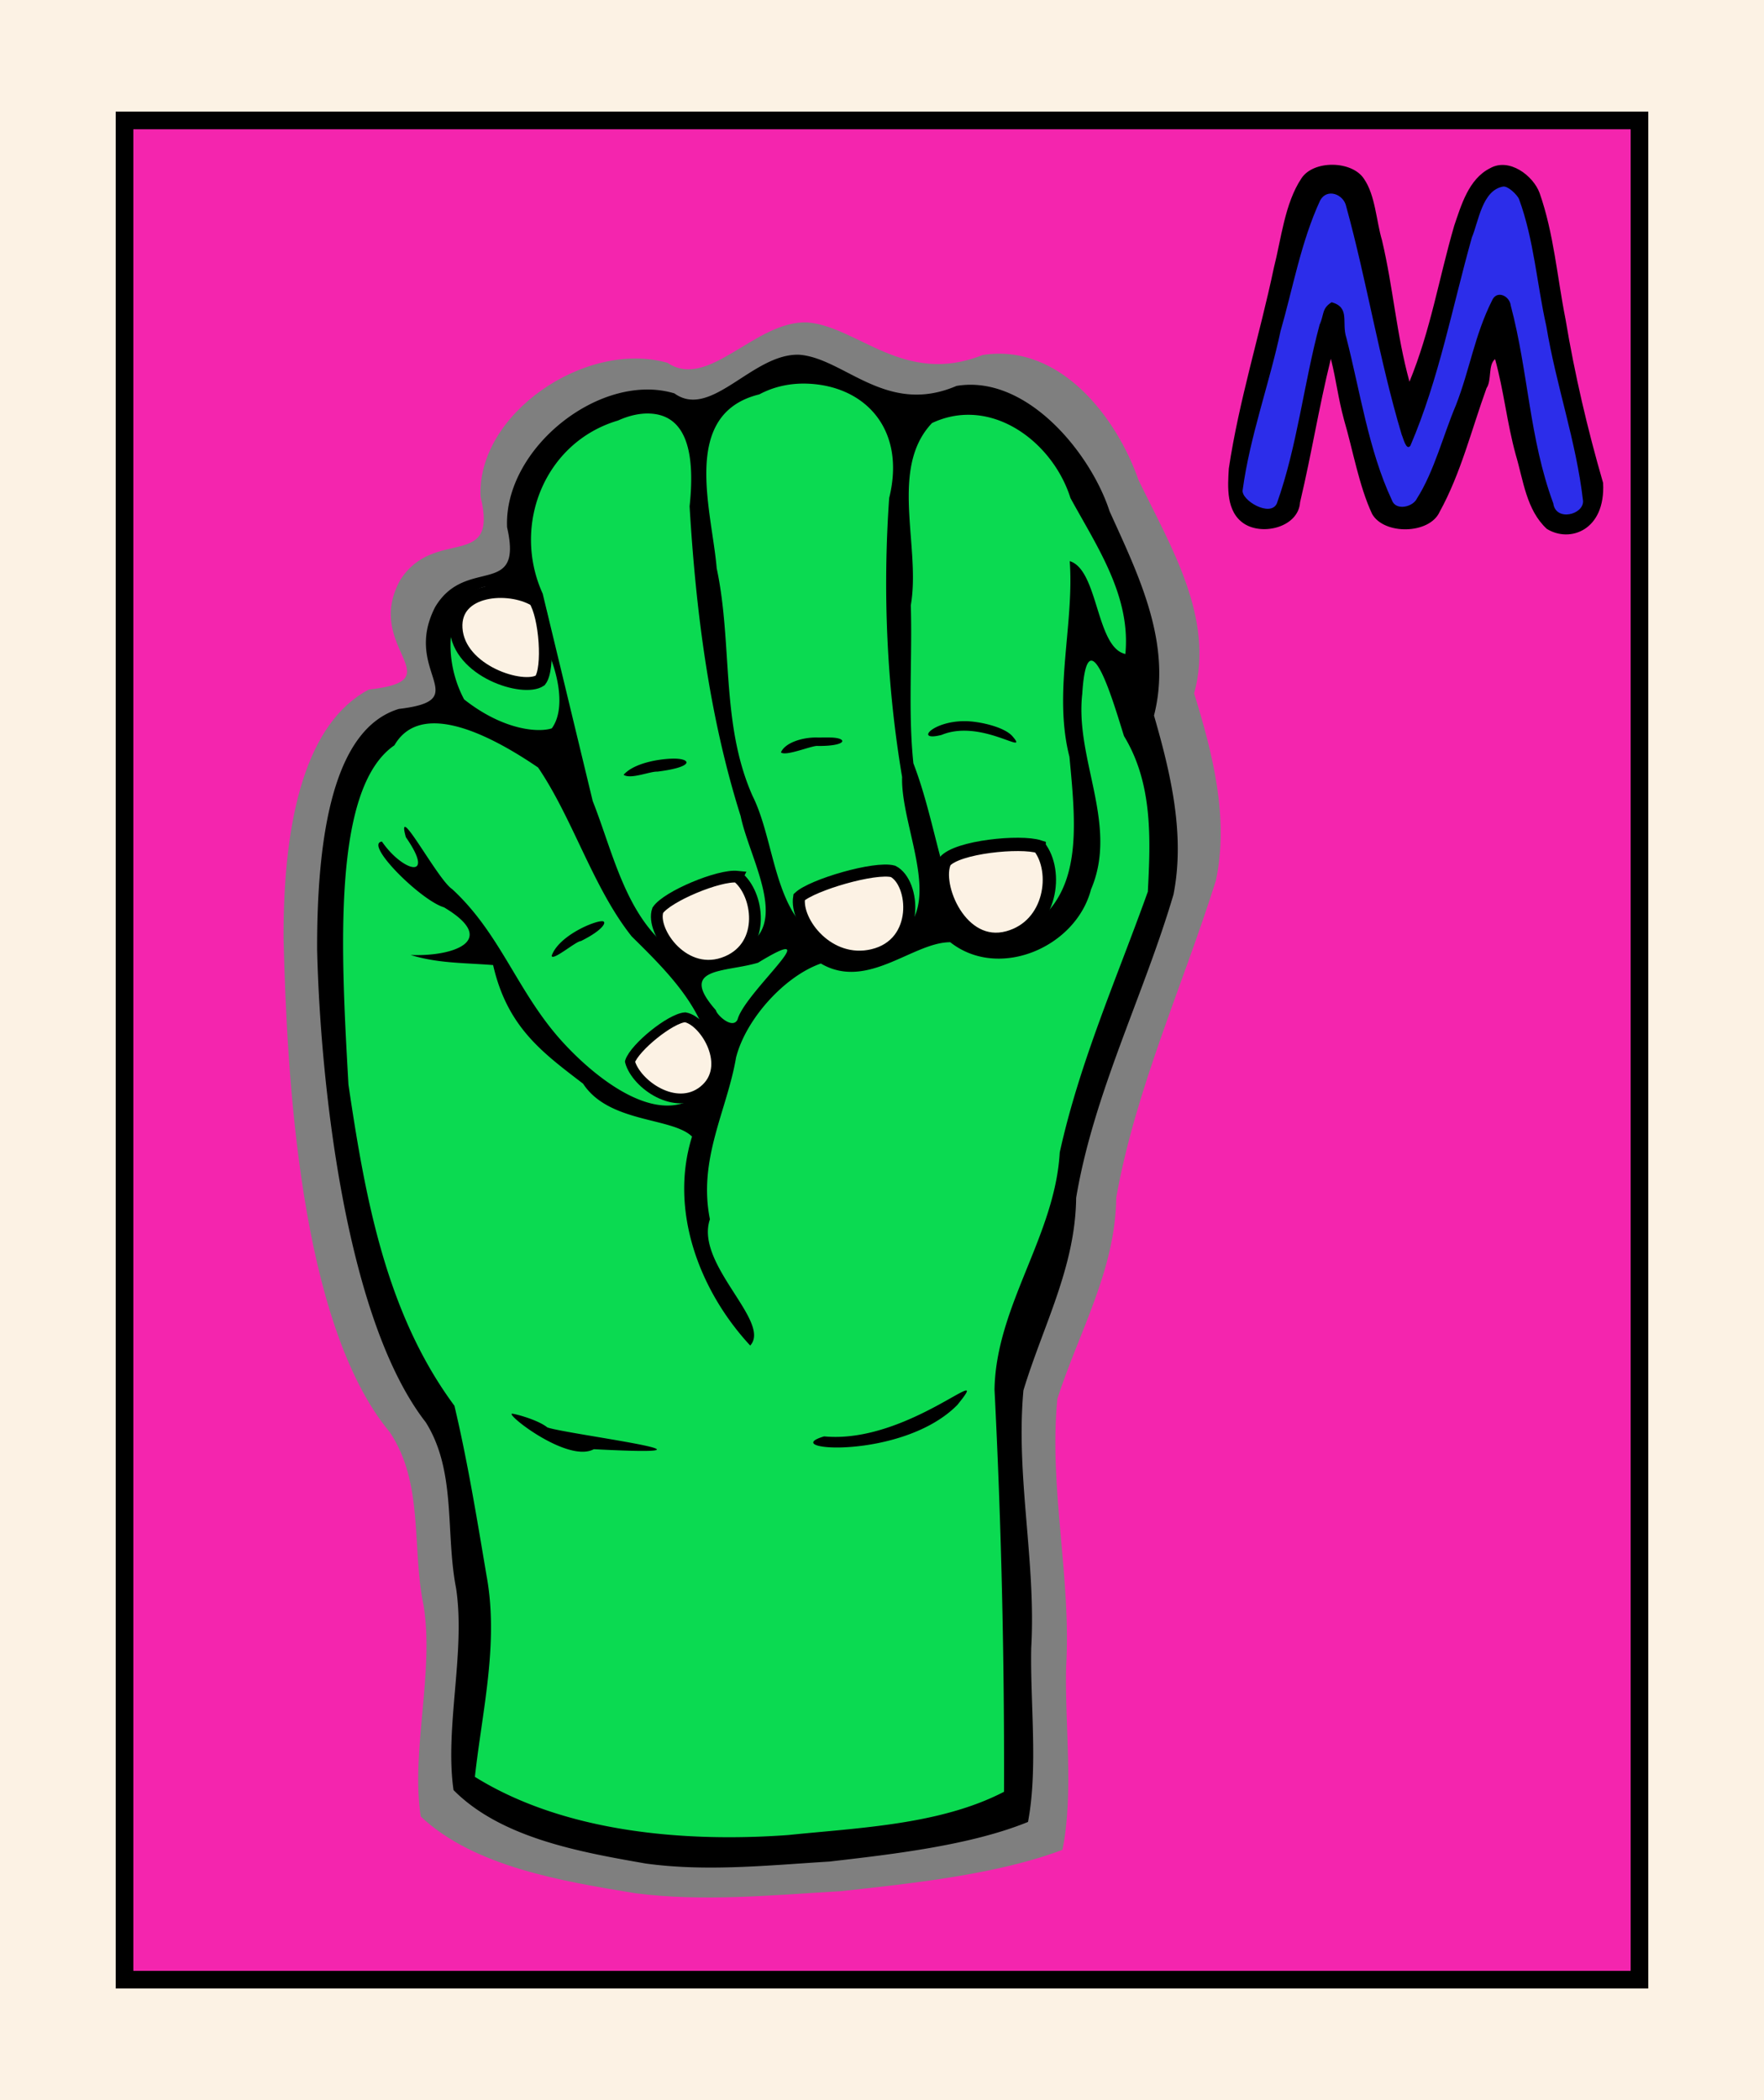 <svg xmlns="http://www.w3.org/2000/svg" width="420" height="500" viewBox="0 0 420 500"><path d="M0 0h420v500H0z" fill="#fcf2e4" paint-order="fill markers stroke"/><path d="M29.646 28.676h360.707v442.648H29.646z" fill="#f425ae" stroke="#000" stroke-width="4.2" paint-order="fill markers stroke"/><path d="M368.286 125.913c-4.887-4.509-5.584-11.585-7.393-17.635-2.155-7.874-2.763-14.917-4.919-22.777-1.709 1.324-.755 5.038-2.034 6.903-3.58 9.867-6.089 20.233-11.177 29.475-2.434 5.36-13.243 5.508-16.075.475-3.135-6.722-4.577-15.271-6.672-22.366-1.509-5.619-1.744-8.943-3.146-14.589-2.977 12.143-4.464 22.04-7.334 34.205-.384 5.838-8.798 7.991-13.291 5.097-4.375-2.85-3.938-8.824-3.669-13.161 2.422-16.178 7.374-31.835 10.734-47.824 1.741-6.796 2.583-15.304 6.553-21.25 2.868-4.412 12.07-4.254 14.898.118 2.707 3.911 2.932 10.091 4.269 14.547 2.744 11.595 3.4 22.248 6.557 33.744 5.075-12.377 6.933-24.31 10.651-37.131 1.66-4.839 3.423-11.119 8.528-13.686 4.575-2.607 10.289 1.774 11.799 5.879 3.404 9.669 4.177 20.019 6.173 30.026 2.19 13.172 5.227 26.185 8.952 39.004.617 11.338-7.951 14.345-13.405 10.947z"/><path d="M357.886 44.418c-4.997.861-5.866 8.417-7.433 12.096-4.699 16.693-7.805 33.63-14.647 49.603-1 1.327-1.728-1.948-2.068-2.629-5.352-17.878-8.269-36.4-13.219-54.363-.619-2.913-4.577-4.392-6.194-1.413-4.542 9.79-6.475 20.834-9.441 31.137-2.686 12.601-7.286 25.019-9.01 37.802-.458 2.43 6.619 6.605 8.146 3.193 4.871-13.684 6.407-28.555 10.18-42.566 1.103-2.384.461-3.841 2.864-5.322 4.502 1.281 2.284 4.82 3.504 8.49 3.236 12.555 5.288 26.805 10.83 38.613.896 2.652 5.062 1.653 5.978-.399 4.07-6.35 6.323-15.274 9.262-22.167 3.365-8.653 4.447-16.662 8.616-24.964 1.105-2.546 4.18-1.122 4.451 1.224 4.22 15.955 4.389 31.542 10.125 47.091.587 4.352 7.192 2.719 7.089-.555-1.654-14.357-6.377-27.364-8.743-41.614-2.262-10.067-2.938-20.618-6.526-30.342-.471-.992-2.58-3.087-3.766-2.918z" fill="#2c2dea" paint-order="fill markers stroke"/><path d="M192.264 76.767c-12.438-.559-23.527 16.242-33.34 9.609-19.633-5.511-45.426 12.249-44.503 31.876 4.364 17.862-11.014 7.011-19.149 19.871-8.907 16.266 13.118 23.778-7.482 26.049-14.763 7.855-20.369 30.197-20.286 59.194.802 32.088 3.724 91.696 25.302 117.611 8.19 12.248 5.166 27.447 8.05 41.275 2.568 15.841-3.069 34.692-.679 50.221 12.728 12.022 33.994 15.467 51.129 18.279 16.196 2.072 32.64.437 48.863-.494 16.661-1.799 37.507-4.019 52.803-9.859 2.711-13.476.549-29.621.855-43.314 1.313-21.544-4.151-42.602-2.076-64.069 5.168-15.986 13.825-30.626 14.023-47.913 4.647-25.988 15.794-50.297 23.729-75.479 3.142-14.904-.761-30.218-5.184-44.53 4.911-17.983-5.565-34.924-13.254-50.826-5.016-14.482-18.499-32.661-37.109-29.75-18.633 7.481-29.722-6.797-41.694-7.75z" fill="#7f7f7f"/><path d="M187.129 88.373l-21.831 11.035-11.035-3.838-15.353 5.278-11.995 12.715-3.598 24.469-13.674 3.598-5.038 7.677 2.159 19.672-12.475 3.358-14.394 23.75-1.439 16.073 2.639 26.389.24 29.027 9.836 43.421 16.313 27.828 5.038 26.868-.96 58.775 24.709 11.515 33.346 4.078 38.863-2.399 32.866-8.636-1.919-102.436 13.914-45.1 4.318-21.83 18.232-48.699-1.439-28.788-4.318-12.475-.24-26.388-19.911-39.343-17.272-8.156-16.553 5.758-14.874-11.995z" fill="#0bda51" paint-order="fill markers stroke"/><path d="M190.418 84.464c-11.134-.535-21.061 15.54-29.845 9.194-17.575-5.273-40.664 13.1-39.838 31.879 3.907 17.09-9.86 6.708-17.142 19.012-7.973 15.563 9.807 22.061-8.634 24.234-15.42 4.688-19.525 29.582-19.451 57.326.718 30.702 6.562 87.735 25.878 112.53 7.331 11.718 4.624 26.262 7.206 39.492 2.299 15.157-2.748 33.193-.608 48.051 11.394 11.503 30.431 14.799 45.77 17.489 14.499 1.982 29.218.418 43.742-.472 14.914-1.721 33.576-3.845 47.269-9.433 2.427-12.894.492-28.342.765-41.443 1.175-20.613-3.716-40.762-1.858-61.301 4.627-15.295 12.376-29.303 12.553-45.843 4.16-24.865 16.075-48.124 23.178-72.218 2.813-14.26-.681-28.912-4.641-42.607 4.396-17.206-3.69-33.415-10.574-48.63-4.49-13.856-19.788-32.63-36.447-29.845-16.68 7.158-26.607-6.503-37.324-7.415zm1.713 6.874c13.858.46 23.636 10.88 19.576 27.229-1.547 22.125-.6 44.564 3.081 66.424-.418 13.018 12.37 34.483-5.011 39.495-3.234 1.009-6.672 1.244-10.033.956-15.736-3.836-14.524-23.838-20.554-35.927-7.638-17.176-4.716-36.231-8.548-54.219-1.141-13.807-8.756-36.769 10.156-41.406 3.526-1.896 7.452-2.68 11.332-2.552zm-37.465 7.121c9.734.368 10.666 11.358 9.524 22.089 1.487 24.876 4.636 49.911 12.157 73.753 2.261 11.147 14.245 29.585-3.92 32.447-3.691 1.094-7.782 1.553-11.47.18-11.777-7.825-14.872-23.692-19.834-36.212l-11.917-49.392c-7.397-16.276.436-36.034 17.945-41.208 2.75-1.241 5.27-1.743 7.516-1.659zm76.434.302c10.776.3 20.469 9.321 23.77 19.806 6.277 11.525 14.401 23.248 13.078 37.135-7.018-1.514-6.403-20.027-13.248-22.107 1.085 15.239-3.981 31.294-.072 46.57 1.642 17.336 3.239 33.232-10.677 41.315-4.12 2.045-8.497.26-13.019.558-6.707-10.122-8.095-26.377-13.459-40.314-1.297-12.352-.23-25.112-.617-37.621 2.446-13.908-5.252-32.532 5.053-43.385 3.071-1.443 6.173-2.042 9.19-1.958zm-115.808 40.953c10.643.318 22.491 24.963 16.088 33.69-3.122 1.036-11.472.525-20.87-6.886-5.729-10.726-3.713-24.766 4.783-26.804zm144.46 17.58c2.457-.345 6.236 12.794 7.865 17.948 6.861 11.256 6.336 24.426 5.677 37.047-7.366 20.586-16.238 40.543-20.976 62.08-1.118 19.849-15.18 36.554-15.529 56.431a1776.46 1776.46 0 0 1 2.263 95.788c-15.204 7.893-34.757 8.574-51.434 10.303-24.317 1.761-53.123-.534-74.55-13.856 1.762-15.931 5.756-31.937 2.751-48.047-2.302-13.655-4.498-27.11-7.623-40.307-16.384-22.102-21.296-49.884-25.232-76.46-1.774-31.529-3.991-70.53 10.946-80.782 5.444-9.432 18.896-5.137 34.208 5.287 8.318 12.248 13.081 28.638 22.282 40.21 9.194 9.096 19.987 19.496 19.144 34.08-9.576 14.487-27.334.316-36.05-9.448-10.398-11.652-14.36-25.301-25.847-35.896-3.459-2.241-13.578-21.527-11.009-12.346 7.253 10.44-.815 8.169-5.699 1.038-4.376.496 9.326 14.066 14.778 15.653 13.347 7.967 2.099 11.775-7.949 11.344 6.519 2.011 12.661 1.848 19.64 2.403 3.386 14.852 11.833 20.878 21.42 28.239 6.173 9.427 21.197 7.954 25.945 12.591-5.492 17.519 1.718 36.686 13.85 49.755 5.157-5.653-13.257-19.396-9.595-30.062-2.879-14.33 4.099-25.961 6.221-38.508 2.313-9.128 11.524-19.354 20.197-22.384 11.054 6.51 21.944-5.101 30.807-5.068 11.489 9.075 29.903 1.289 33.517-12.587 6.597-15.406-3.875-30.986-2.09-46.562.349-5.551 1.108-7.751 2.07-7.886zm-29.995 14.397c-7.843-.032-12.087 4.969-5.559 3.274 9.457-3.913 21.108 5.254 16.878.34-1.954-2.27-8.008-3.601-11.319-3.614zm-35.134 3.897c-3.416-.099-7.694 1.186-8.685 3.535 1.115 1.047 7.546-1.729 8.765-1.525 7.278.062 7.198-2.011 2.805-2.011zm-34.581 5.028c-3.465.107-9.162 1.12-11.567 3.847 1.664 1.161 6.313-.849 8.044-.753 9.216-1.148 7.979-3.23 3.523-3.093zm-16.558 38.715c-1.755-.209-10.46 3.417-12.135 8.215.158 1.389 5.824-3.505 6.949-3.491 5.309-2.631 6.239-4.598 5.187-4.724zm43.569 6.636c2.747.077-10.11 11.678-11.452 16.784-1.188 2.392-4.921-1.085-5.157-2.245-9.112-10.344 2.169-8.941 10.035-11.296 3.811-2.326 5.804-3.265 6.573-3.243zm40.872 108.537c9.318-11.458-11.581 9.383-31.706 7.472-11.554 3.386 18.634 5.737 31.706-7.472zm-106.004 2.068c-1.539.152 13.28 11.787 19.469 8.456 37.571 1.946-6.68-3.591-11.063-5.186-2.387-1.904-7.975-3.313-8.406-3.27z"/><g fill="#fcf2e4" stroke="#000"><path d="M127.367 142.86c-6.334-3.76-19.365-2.742-18.787 6.717.626 10.26 16.029 15.109 20.036 12.429 2.179-2.804 1.298-15.253-1.248-19.146z" paint-order="fill markers stroke" stroke-width="3.067"/><path d="M149.986 252.753c1.49 5.427 10.95 12.078 17.474 6.885 7.076-5.633.316-16.615-4.322-17.441-3.506.245-12.012 7.147-13.152 10.556z" paint-order="fill markers stroke" stroke-width="2.334"/><path d="M175.554 208.725c5.058 3.959 6.924 16.28-2.418 20.264-10.139 4.323-18.252-7.353-16.52-12.27 2.254-3.316 14.584-8.452 18.939-7.995z" paint-order="fill markers stroke" stroke-width="2.801"/><path d="M190.272 213.593c-.963 5.943 7.046 16.293 17.528 13.799 11.375-2.707 10.007-17.258 4.845-19.933-4.343-1.166-19.27 3.234-22.373 6.134z" paint-order="fill markers stroke" stroke-width="2.869"/><path d="M247.422 201.587c4.578 5.789 2.991 18.781-7.402 21.648-11.279 3.11-17.71-12.567-15.067-18.113 2.911-3.517 18.022-4.976 22.469-3.535z" paint-order="fill markers stroke" stroke-width="3.172"/></g></svg>
